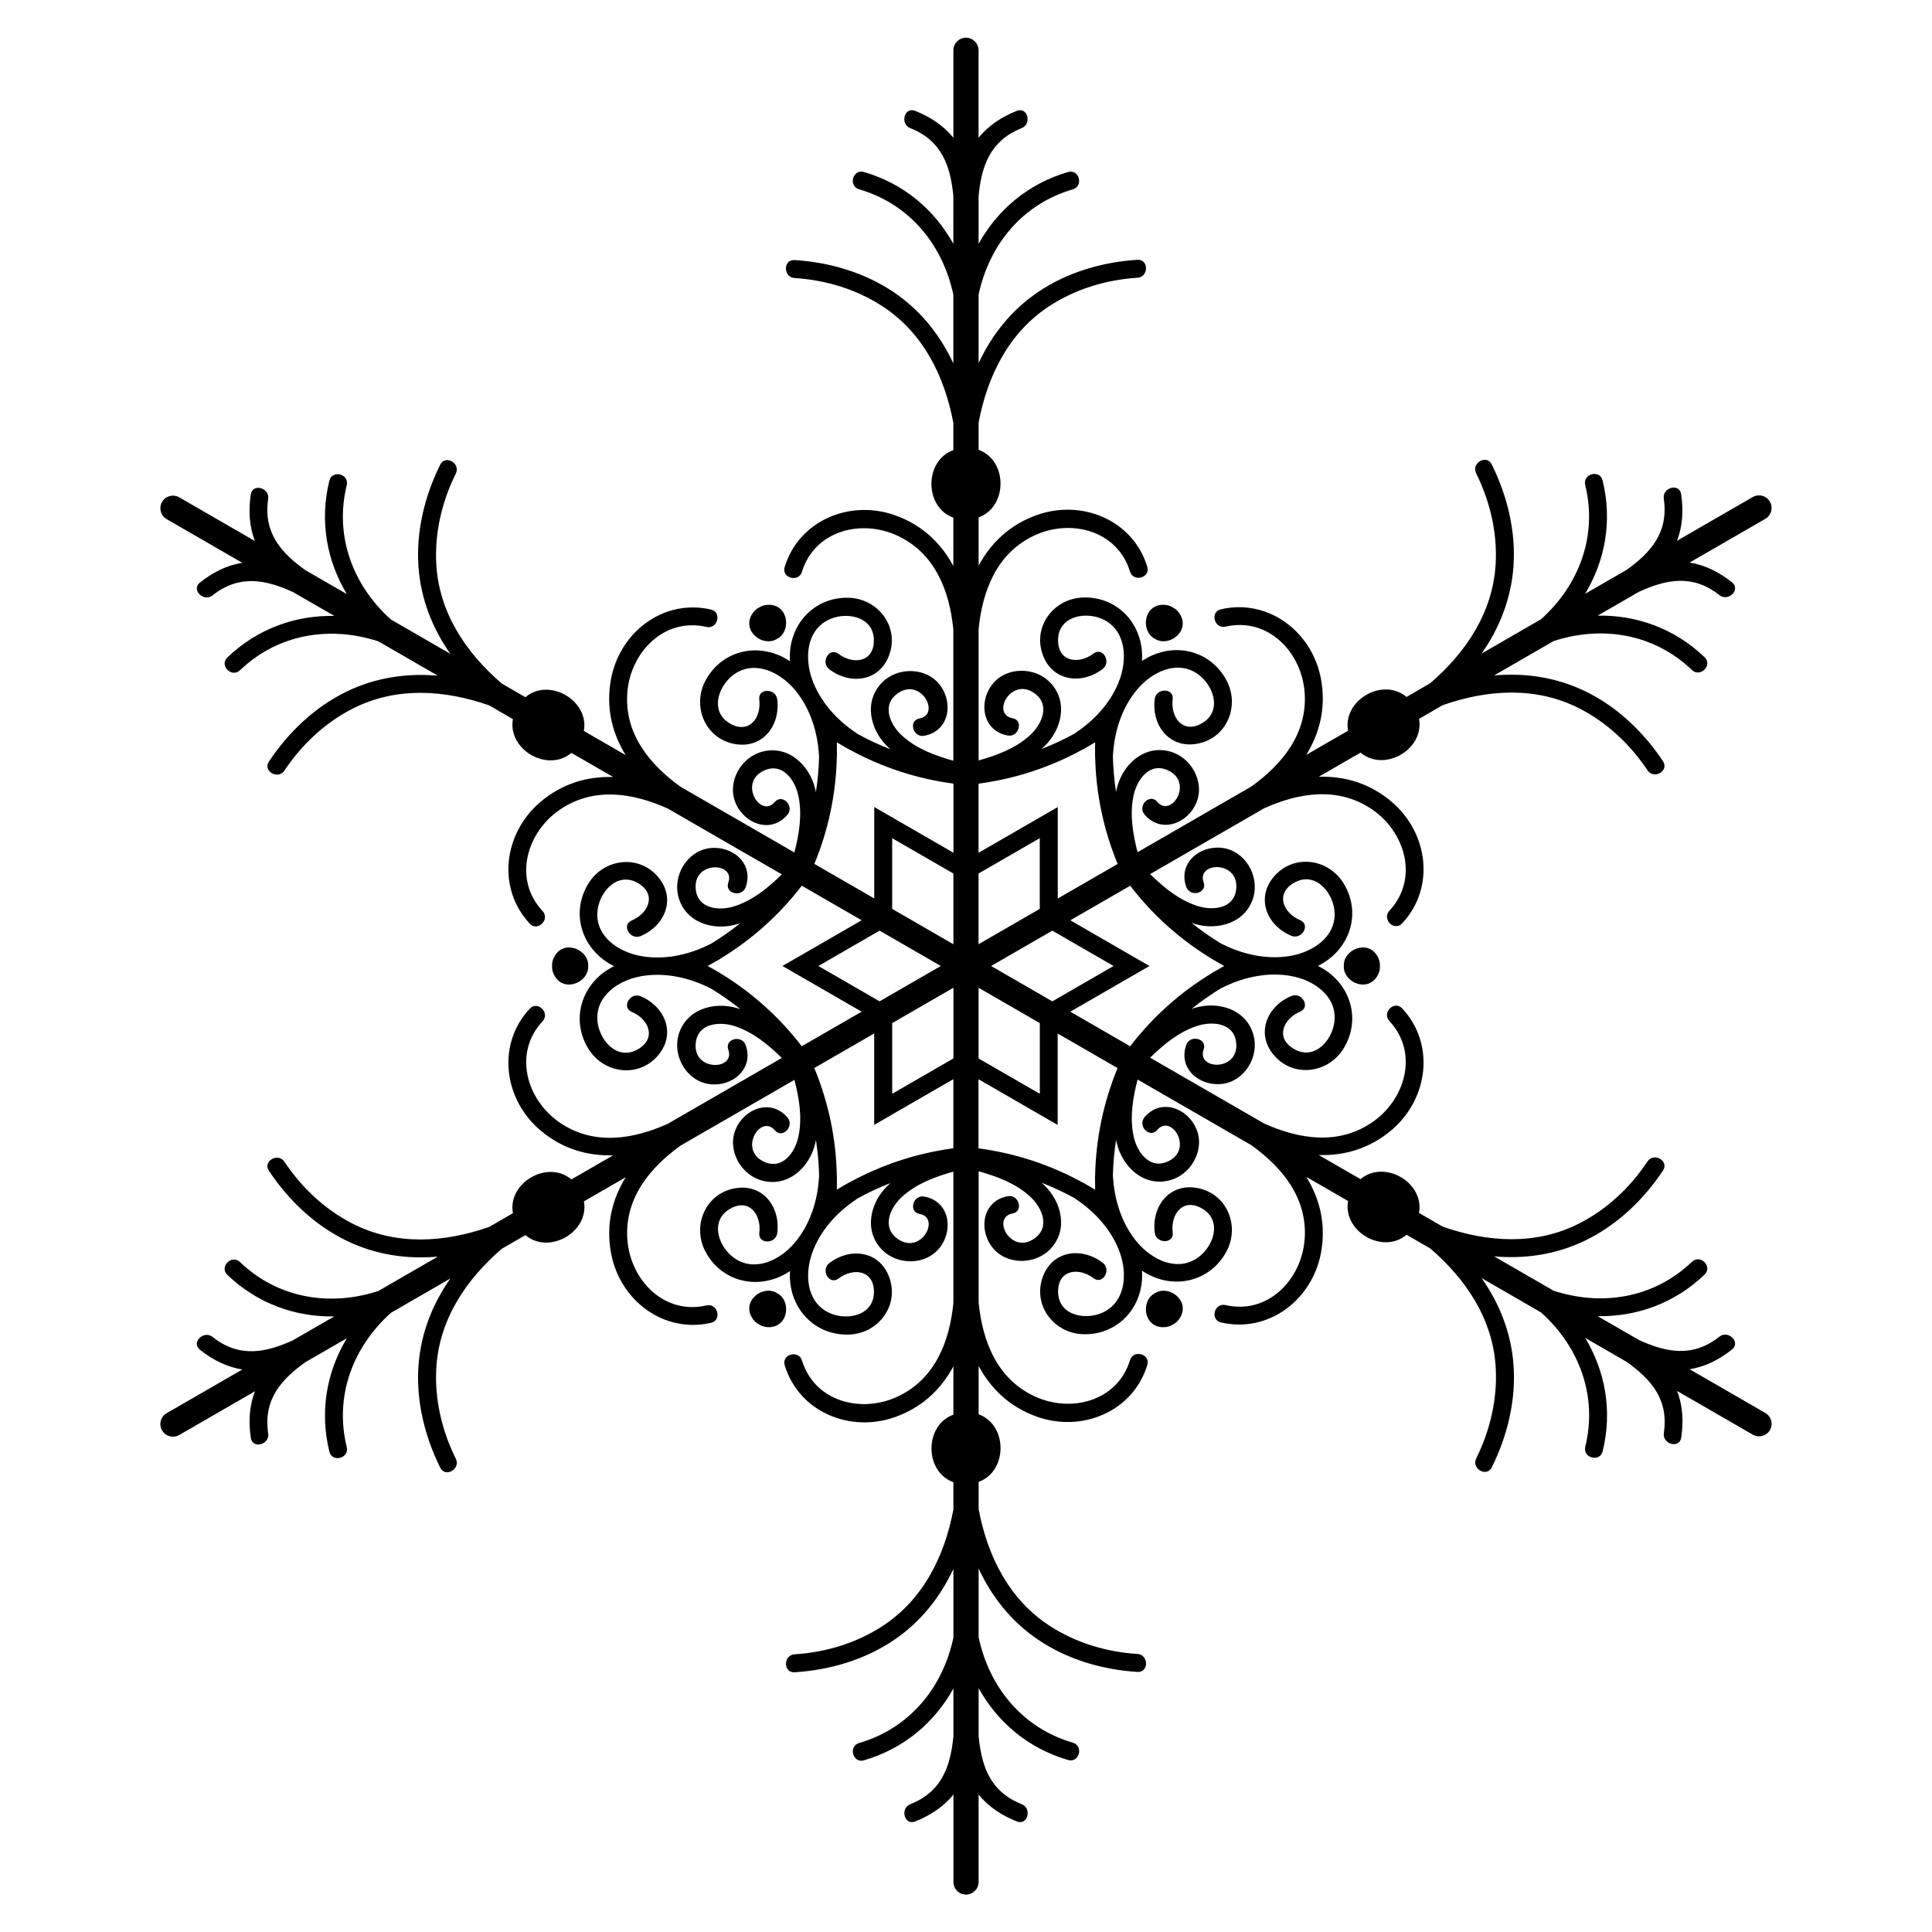 <?xml version="1.0" encoding="UTF-8"?>
<!-- Uploaded to: ICON Repo, www.svgrepo.com, Generator: ICON Repo Mixer Tools -->
<svg fill="#000000" width="800px" height="800px" version="1.1" viewBox="144 144 512 512" xmlns="http://www.w3.org/2000/svg">
 <g>
  <path d="m343.23 306.87c-2.637 4.566 3.102 8.727 6.711 6.414 3.809-1.957 3.07-9.012-2.203-9.012-1.043 0-1.898 0.277-2.59 0.727-0.727 0.375-1.395 0.977-1.918 1.871z"/>
  <path d="m290.97 402.6c2.637 4.566 9.113 1.684 8.906-2.598 0.207-4.281-6.269-7.172-8.906-2.598-0.523 0.895-0.707 1.781-0.66 2.598-0.051 0.816 0.137 1.699 0.66 2.598z"/>
  <path d="m454.85 495c0.738-0.363 1.406-0.973 1.93-1.871 2.637-4.566-3.102-8.727-6.711-6.414-3.809 1.957-3.07 9.012 2.203 9.012 1.031 0 1.887-0.277 2.578-0.727z"/>
  <path d="m347.74 495.72c5.273 0 6.012-7.055 2.203-9.012-3.602-2.32-9.348 1.84-6.711 6.414 0.523 0.895 1.191 1.504 1.93 1.871 0.68 0.449 1.535 0.727 2.578 0.727z"/>
  <path d="m611.82 518.44-20.062-11.582c4.144-0.621 7.91-2.578 11.238-5.227 2.402-1.91-0.973-5.273-3.344-3.394-7.152 5.668-14.188 4.113-21.273 0.895l-10.98-6.336c10.234 0.176 20.301-3.324 28.328-11.012 2.223-2.125-1.133-5.5-3.344-3.394-10.184 9.75-24 11.789-36.664 7.664l-15.754-9.102c8.168 0.707 16.383-0.453 24.117-4.191 8.441-4.082 15.477-10.793 20.633-18.559 1.703-2.559-2.441-4.922-4.121-2.383-4.547 6.84-10.734 12.676-18.074 16.402-11.543 5.875-24.324 5-36.184 0.855l-6.277-3.633c1.457-8.098-9.219-14.258-15.5-8.953l-11.078-6.394c6.809 0.207 13.5-1.672 19.375-6.68 9.594-8.188 11.582-22.68 2.746-32.168-2.098-2.254-5.473 1.113-3.394 3.344 7.852 8.434 4.25 20.852-4.633 26.883-8.973 6.09-19.355 4.41-28.566 0.266l-30.219-17.445c3.609-3.512 7.519-6.769 12.387-8.395 4.242-1.406 10.203-0.809 10.461 4.891 0.316 7.172-10.586 6.691-8.66 1.32 1.031-2.883-3.582-4.062-4.606-1.199-2.223 6.211 3.465 11.07 9.523 10.332 6.012-0.727 9.891-7.32 8.277-13.02-1.93-6.809-9.348-8.984-15.566-7.125-0.285 0.09-0.562 0.176-0.836 0.277 2.527-2.027 5.188-3.887 7.961-5.57 0.098-0.039 0.195-0.059 0.297-0.117 5.59-2.793 12.152-4.191 18.363-2.992 5.539 1.074 11.453 4.871 11.305 11.188-0.117 5.254-4.988 11.246-10.566 8.215-5.273-2.863-3.168-8.07 1.438-10.016 2.824-1.191 0.422-5.312-2.363-4.133-6.711 2.832-9.605 10.402-4.191 16.137 5.246 5.559 14.043 4.172 17.977-2.117 4.703-7.508 2.137-16.688-5.332-21.234-0.453-0.277-0.926-0.523-1.398-0.766 0.473-0.234 0.945-0.48 1.398-0.766 7.469-4.547 10.035-13.727 5.332-21.234-3.938-6.289-12.734-7.676-17.977-2.117-5.41 5.738-2.519 13.305 4.191 16.137 2.785 1.18 5.188-2.941 2.363-4.133-4.606-1.949-6.711-7.152-1.438-10.016 5.59-3.031 10.449 2.961 10.566 8.215 0.148 6.316-5.766 10.117-11.305 11.188-6.211 1.199-12.781-0.195-18.363-2.992-0.098-0.051-0.195-0.078-0.297-0.117-2.785-1.684-5.441-3.543-7.961-5.57 0.277 0.09 0.551 0.188 0.836 0.277 6.231 1.859 13.637-0.316 15.566-7.125 1.613-5.699-2.254-12.281-8.277-13.02-6.062-0.738-11.75 4.113-9.523 10.332 1.023 2.863 5.637 1.684 4.606-1.199-1.918-5.363 8.984-5.844 8.66 1.32-0.246 5.707-6.219 6.297-10.461 4.891-4.871-1.625-8.766-4.871-12.387-8.395l30.219-17.445c9.219-4.144 19.602-5.824 28.566 0.266 8.887 6.031 12.488 18.449 4.633 26.883-2.086 2.234 1.301 5.59 3.394 3.344 8.836-9.484 6.859-23.98-2.746-32.168-5.875-5.008-12.566-6.887-19.375-6.68l11.078-6.394c6.289 5.305 16.965-0.848 15.5-8.953l6.277-3.633c11.855-4.144 24.648-5.019 36.184 0.855 7.34 3.738 13.531 9.566 18.074 16.402 1.684 2.539 5.824 0.176 4.121-2.383-5.156-7.773-12.191-14.484-20.633-18.559-7.734-3.738-15.949-4.898-24.117-4.191l15.754-9.102c12.664-4.133 26.48-2.086 36.664 7.664 2.203 2.117 5.559-1.27 3.344-3.394-8.031-7.684-18.105-11.188-28.328-11.012l10.98-6.336c7.086-3.219 14.121-4.773 21.273 0.895 2.371 1.879 5.746-1.484 3.344-3.394-3.336-2.637-7.106-4.594-11.238-5.227l20.062-11.582c1.594-0.926 2.144-2.961 1.219-4.555s-2.961-2.137-4.555-1.219l-20.062 11.582c1.523-3.898 1.723-8.137 1.102-12.348-0.453-3.039-5.047-1.801-4.606 1.199 1.328 9.023-3.531 14.336-9.859 18.863l-10.98 6.336c5.266-8.766 7.273-19.246 4.625-30.043-0.727-2.981-5.332-1.77-4.606 1.199 3.356 13.699-1.789 26.676-11.699 35.582l-15.754 9.102c4.695-6.723 7.793-14.414 8.434-22.977 0.688-9.348-1.605-18.793-5.758-27.16-1.367-2.746-5.481-0.355-4.121 2.383 3.652 7.352 5.609 15.625 5.176 23.852-0.688 12.93-7.844 23.566-17.348 31.762l-6.277 3.633c-6.289-5.312-16.953 0.855-15.5 8.953l-11.078 6.394c3.582-5.797 5.305-12.527 3.898-20.121-2.293-12.41-13.855-21.363-26.488-18.461-3 0.688-1.781 5.293 1.199 4.606 11.238-2.59 20.184 6.742 20.961 17.457 0.797 10.844-5.894 19-14.121 24.914l-30.16 17.406c-1.238-4.891-2.106-9.898-1.074-14.926 0.895-4.379 4.398-9.238 9.465-6.613 6.367 3.316 0.5 12.516-3.188 8.168-1.977-2.332-5.312 1.074-3.344 3.394 4.269 5.027 11.316 2.539 13.707-3.09 2.371-5.578-1.398-12.223-7.133-13.668-6.859-1.73-12.457 3.602-13.953 9.918-0.07 0.285-0.129 0.57-0.176 0.855-0.492-3.199-0.777-6.434-0.848-9.684 0.02-0.109 0.039-0.207 0.051-0.316 0.375-6.231 2.449-12.613 6.594-17.398 3.699-4.262 9.949-7.477 15.34-4.203 4.488 2.734 7.254 9.938 1.832 13.266-5.117 3.141-8.57-1.289-7.961-6.25 0.375-3.039-4.387-3.031-4.762-0.031-0.895 7.231 4.211 13.52 11.887 11.699 7.438-1.762 10.637-10.078 7.152-16.629-4.152-7.824-13.383-10.195-21.059-5.992-0.473 0.254-0.914 0.543-1.359 0.828 0.031-0.531 0.051-1.062 0.039-1.594-0.195-8.738-6.867-15.559-15.723-15.23-7.41 0.266-13.02 7.191-10.824 14.516 2.262 7.559 10.262 8.836 16.078 4.438 2.41-1.82 0.051-5.965-2.402-4.113-3.984 3.012-9.555 2.234-9.398-3.769 0.168-6.356 7.785-7.566 12.398-5.047 5.539 3.031 5.875 10.047 4.035 15.391-2.066 5.984-6.562 10.973-11.77 14.406-0.098 0.059-0.168 0.137-0.246 0.207-2.844 1.574-5.785 2.941-8.809 4.113 0.215-0.195 0.441-0.383 0.648-0.59 4.723-4.469 6.543-11.977 1.613-17.055-4.121-4.25-11.77-4.191-15.41 0.66-3.672 4.879-2.312 12.23 4.184 13.41 2.992 0.543 4.281-4.043 1.27-4.586-5.609-1.012-0.57-10.695 5.481-6.84 4.812 3.07 2.352 8.531-0.992 11.504-3.836 3.406-8.609 5.156-13.461 6.535v-34.812c1.004-10.086 4.723-19.957 14.516-24.688 9.664-4.676 22.219-1.594 25.594 9.426 0.895 2.922 5.492 1.672 4.586-1.27-3.797-12.398-17.34-17.93-29.227-13.707-7.273 2.578-12.242 7.438-15.469 13.441v-12.801c7.734-2.793 7.742-15.113 0-17.898v-7.254c2.344-12.34 7.981-23.852 18.832-30.906 6.906-4.488 15.047-6.938 23.242-7.449 3.039-0.188 3.059-4.949 0-4.762-9.309 0.582-18.637 3.316-26.391 8.59-7.106 4.832-12.211 11.367-15.684 18.785l-0.004-18.121c2.754-13.039 11.434-23.98 24.973-27.926 2.934-0.855 1.684-5.453-1.27-4.586-10.676 3.109-18.734 10.086-23.703 19.031v-12.684c0.758-7.742 2.922-14.613 11.406-17.977 2.812-1.113 1.586-5.719-1.27-4.586-3.957 1.566-7.527 3.867-10.145 7.152v-23.195c0-1.84-1.496-3.336-3.336-3.336s-3.336 1.496-3.336 3.336v23.191c-2.609-3.277-6.18-5.578-10.145-7.152-2.856-1.133-4.082 3.473-1.27 4.586 8.48 3.356 10.648 10.234 11.406 17.977l-0.004 12.676c-4.969-8.945-13.027-15.922-23.703-19.031-2.953-0.855-4.203 3.738-1.27 4.586 13.539 3.945 22.207 14.887 24.973 27.926v18.203c-3.473-7.43-8.582-13.965-15.684-18.785-7.754-5.273-17.082-8.012-26.391-8.59-3.059-0.195-3.039 4.566 0 4.762 8.195 0.512 16.344 2.961 23.242 7.449 10.855 7.055 16.492 18.566 18.832 30.906v7.254c-7.742 2.785-7.734 15.113 0 17.898v12.801c-3.227-6.004-8.195-10.863-15.469-13.441-11.887-4.223-25.426 1.32-29.227 13.707-0.906 2.941 3.699 4.184 4.586 1.27 3.375-11.02 15.93-14.102 25.594-9.426 9.789 4.734 13.512 14.602 14.516 24.688v34.812c-4.852-1.367-9.625-3.121-13.461-6.535-3.336-2.961-5.805-8.434-0.992-11.504 6.051-3.856 11.09 5.824 5.481 6.84-3.012 0.551-1.73 5.137 1.27 4.586 6.496-1.18 7.852-8.531 4.184-13.41-3.641-4.84-11.285-4.898-15.41-0.66-4.93 5.078-3.109 12.586 1.613 17.055 0.215 0.207 0.434 0.395 0.648 0.59-3.019-1.172-5.965-2.539-8.809-4.113-0.078-0.07-0.156-0.137-0.246-0.207-5.207-3.445-9.703-8.434-11.77-14.406-1.84-5.332-1.504-12.359 4.035-15.391 4.613-2.519 12.23-1.309 12.398 5.047 0.156 6.004-5.402 6.781-9.398 3.769-2.449-1.852-4.812 2.281-2.402 4.113 5.816 4.387 13.816 3.121 16.078-4.438 2.195-7.32-3.414-14.25-10.824-14.516-8.855-0.316-15.52 6.496-15.723 15.23-0.012 0.531 0.012 1.062 0.039 1.594-0.441-0.285-0.895-0.57-1.359-0.828-7.664-4.203-16.906-1.832-21.059 5.992-3.473 6.555-0.285 14.867 7.152 16.629 7.676 1.82 12.781-4.469 11.887-11.699-0.375-3-5.137-3.019-4.762 0.031 0.621 4.961-2.832 9.387-7.961 6.25-5.422-3.324-2.668-10.527 1.832-13.266 5.391-3.285 11.641-0.059 15.34 4.203 4.144 4.773 6.219 11.168 6.594 17.398 0.012 0.109 0.031 0.215 0.051 0.316-0.059 3.246-0.355 6.484-0.848 9.684-0.059-0.285-0.109-0.57-0.176-0.855-1.504-6.328-7.094-11.652-13.953-9.918-5.746 1.445-9.516 8.098-7.133 13.668 2.391 5.617 9.445 8.117 13.707 3.09 1.969-2.32-1.359-5.727-3.344-3.394-3.691 4.348-9.555-4.852-3.188-8.168 5.066-2.637 8.57 2.234 9.465 6.613 1.031 5.027 0.168 10.035-1.074 14.926l-30.16-17.406c-8.227-5.914-14.918-14.07-14.121-24.914 0.789-10.707 9.73-20.043 20.961-17.457 2.981 0.688 4.191-3.918 1.199-4.606-12.633-2.914-24.195 6.051-26.488 18.461-1.398 7.586 0.324 14.328 3.898 20.121l-11.078-6.394c1.457-8.098-9.219-14.27-15.5-8.953l-6.277-3.633c-9.516-8.195-16.668-18.832-17.348-31.762-0.434-8.227 1.523-16.5 5.176-23.852 1.359-2.727-2.754-5.125-4.121-2.383-4.152 8.355-6.445 17.801-5.758 27.16 0.629 8.562 3.731 16.254 8.434 22.977l-15.754-9.102c-9.91-8.906-15.047-21.883-11.699-35.582 0.727-2.973-3.879-4.184-4.606-1.199-2.648 10.793-0.641 21.273 4.625 30.043l-10.98-6.336c-6.328-4.527-11.199-9.84-9.859-18.863 0.441-2.992-4.164-4.231-4.606-1.199-0.621 4.203-0.434 8.453 1.102 12.348l-20.062-11.582c-1.594-0.914-3.633-0.375-4.555 1.219-0.914 1.594-0.375 3.633 1.219 4.555l20.062 11.582c-4.144 0.621-7.91 2.578-11.238 5.227-2.402 1.91 0.973 5.273 3.344 3.394 7.152-5.668 14.188-4.113 21.273-0.895l10.98 6.336c-10.234-0.176-20.301 3.324-28.328 11.012-2.223 2.125 1.133 5.5 3.344 3.394 10.184-9.75 24-11.789 36.664-7.664l15.754 9.102c-8.168-0.707-16.383 0.453-24.117 4.191-8.441 4.082-15.477 10.793-20.633 18.559-1.703 2.559 2.441 4.922 4.121 2.383 4.547-6.84 10.734-12.676 18.074-16.402 11.543-5.875 24.324-5 36.184-0.855l6.277 3.633c-1.457 8.098 9.219 14.258 15.5 8.953l11.078 6.394c-6.809-0.207-13.5 1.672-19.375 6.68-9.594 8.188-11.582 22.68-2.746 32.168 2.098 2.254 5.473-1.113 3.394-3.344-7.852-8.434-4.25-20.852 4.633-26.883 8.973-6.09 19.355-4.41 28.566-0.266l30.219 17.445c-3.609 3.512-7.519 6.769-12.387 8.395-4.242 1.406-10.203 0.809-10.461-4.891-0.316-7.172 10.586-6.691 8.66-1.32-1.031 2.883 3.582 4.062 4.606 1.199 2.223-6.211-3.465-11.07-9.523-10.332-6.012 0.727-9.891 7.32-8.277 13.02 1.93 6.809 9.348 8.984 15.566 7.125 0.285-0.09 0.562-0.176 0.836-0.277-2.527 2.027-5.188 3.887-7.961 5.57-0.098 0.039-0.195 0.059-0.297 0.117-5.59 2.793-12.152 4.191-18.363 2.992-5.539-1.074-11.453-4.871-11.305-11.188 0.117-5.254 4.988-11.246 10.566-8.215 5.273 2.863 3.168 8.07-1.438 10.016-2.824 1.191-0.422 5.312 2.363 4.133 6.711-2.832 9.605-10.402 4.191-16.137-5.246-5.559-14.043-4.172-17.977 2.117-4.703 7.508-2.137 16.688 5.332 21.234 0.453 0.277 0.926 0.523 1.398 0.766-0.473 0.234-0.945 0.48-1.398 0.766-7.469 4.547-10.035 13.727-5.332 21.234 3.938 6.289 12.734 7.676 17.977 2.117 5.41-5.738 2.519-13.305-4.191-16.137-2.785-1.18-5.188 2.941-2.363 4.133 4.606 1.949 6.711 7.152 1.438 10.016-5.59 3.031-10.449-2.961-10.566-8.215-0.148-6.316 5.766-10.117 11.305-11.188 6.211-1.199 12.781 0.195 18.363 2.992 0.098 0.051 0.195 0.078 0.297 0.117 2.785 1.684 5.441 3.543 7.961 5.57-0.277-0.09-0.551-0.188-0.836-0.277-6.231-1.859-13.637 0.316-15.566 7.125-1.613 5.699 2.254 12.281 8.277 13.02 6.062 0.738 11.75-4.113 9.523-10.332-1.023-2.863-5.637-1.684-4.606 1.199 1.918 5.363-8.984 5.844-8.66-1.32 0.246-5.707 6.219-6.297 10.461-4.891 4.871 1.625 8.766 4.871 12.387 8.395l-30.219 17.445c-9.219 4.152-19.602 5.824-28.566-0.266-8.887-6.031-12.488-18.449-4.633-26.883 2.086-2.234-1.301-5.59-3.394-3.344-8.836 9.484-6.859 23.98 2.746 32.168 5.875 5.008 12.566 6.887 19.375 6.68l-11.078 6.394c-6.289-5.305-16.965 0.848-15.5 8.953l-6.277 3.633c-11.855 4.144-24.648 5.019-36.184-0.855-7.34-3.738-13.531-9.566-18.074-16.402-1.684-2.539-5.824-0.176-4.121 2.383 5.156 7.773 12.191 14.484 20.633 18.559 7.734 3.738 15.949 4.898 24.117 4.191l-15.754 9.102c-12.664 4.133-26.48 2.086-36.664-7.664-2.203-2.117-5.559 1.27-3.344 3.394 8.031 7.684 18.105 11.188 28.328 11.012l-10.98 6.336c-7.086 3.219-14.121 4.773-21.273-0.895-2.371-1.879-5.746 1.484-3.344 3.394 3.336 2.637 7.106 4.594 11.238 5.227l-20.062 11.582c-1.594 0.926-2.137 2.961-1.219 4.555 0.621 1.074 1.742 1.664 2.894 1.664 0.562 0 1.141-0.148 1.664-0.441l20.062-11.582c-1.523 3.898-1.723 8.137-1.102 12.348 0.453 3.039 5.047 1.801 4.606-1.199-1.328-9.023 3.531-14.336 9.859-18.863l10.98-6.336c-5.266 8.766-7.273 19.246-4.625 30.043 0.727 2.981 5.332 1.77 4.606-1.199-3.356-13.699 1.789-26.676 11.699-35.582l15.754-9.102c-4.695 6.723-7.793 14.414-8.434 22.977-0.688 9.359 1.605 18.793 5.758 27.16 1.367 2.746 5.481 0.355 4.121-2.383-3.652-7.352-5.609-15.625-5.176-23.852 0.688-12.93 7.844-23.566 17.348-31.762l6.289-3.633c6.289 5.312 16.953-0.855 15.5-8.953l11.078-6.394c-3.582 5.797-5.305 12.527-3.898 20.121 2.293 12.41 13.855 21.363 26.488 18.461 3-0.688 1.781-5.293-1.199-4.606-11.238 2.59-20.184-6.742-20.961-17.457-0.797-10.844 5.894-19 14.121-24.914l30.16-17.406c1.238 4.891 2.106 9.898 1.074 14.926-0.895 4.379-4.398 9.238-9.465 6.613-6.367-3.316-0.5-12.516 3.188-8.168 1.977 2.332 5.312-1.074 3.344-3.394-4.269-5.027-11.316-2.539-13.707 3.09-2.371 5.578 1.398 12.223 7.133 13.668 6.859 1.73 12.457-3.602 13.953-9.918 0.07-0.285 0.129-0.57 0.176-0.855 0.492 3.199 0.777 6.434 0.848 9.684-0.02 0.109-0.039 0.207-0.051 0.316-0.375 6.231-2.449 12.613-6.594 17.398-3.699 4.262-9.949 7.477-15.34 4.203-4.488-2.734-7.254-9.938-1.832-13.266 5.117-3.141 8.57 1.289 7.961 6.25-0.375 3.039 4.387 3.031 4.762 0.031 0.895-7.231-4.211-13.52-11.887-11.699-7.438 1.762-10.637 10.078-7.152 16.629 4.152 7.824 13.383 10.195 21.059 5.992 0.473-0.254 0.914-0.543 1.359-0.828-0.031 0.531-0.051 1.062-0.039 1.594 0.195 8.738 6.867 15.559 15.723 15.23 7.41-0.266 13.02-7.191 10.824-14.516-2.262-7.559-10.262-8.836-16.078-4.438-2.41 1.82-0.051 5.965 2.402 4.113 3.984-3.012 9.555-2.234 9.398 3.769-0.168 6.356-7.785 7.566-12.398 5.047-5.539-3.031-5.875-10.047-4.035-15.391 2.066-5.984 6.562-10.973 11.77-14.406 0.098-0.059 0.168-0.137 0.246-0.207 2.844-1.574 5.785-2.941 8.809-4.113-0.215 0.195-0.441 0.383-0.648 0.59-4.723 4.469-6.543 11.977-1.613 17.055 4.121 4.25 11.77 4.191 15.41-0.66 3.672-4.879 2.312-12.23-4.184-13.41-2.992-0.543-4.281 4.043-1.27 4.586 5.609 1.012 0.57 10.695-5.481 6.84-4.812-3.07-2.352-8.531 0.992-11.504 3.836-3.406 8.609-5.156 13.461-6.535v34.812c-1.004 10.086-4.723 19.957-14.516 24.688-9.664 4.676-22.219 1.594-25.594-9.426-0.895-2.922-5.492-1.672-4.586 1.27 3.797 12.398 17.34 17.93 29.227 13.707 7.273-2.578 12.242-7.438 15.469-13.441v12.801c-7.734 2.793-7.742 15.113 0 17.898v7.254c-2.344 12.34-7.981 23.852-18.832 30.906-6.906 4.488-15.047 6.938-23.242 7.449-3.039 0.188-3.059 4.949 0 4.762 9.309-0.582 18.637-3.316 26.391-8.59 7.106-4.832 12.211-11.367 15.684-18.785v18.195c-2.754 13.039-11.434 23.98-24.973 27.926-2.934 0.855-1.684 5.453 1.27 4.586 10.676-3.109 18.734-10.086 23.703-19.031v12.676c-0.758 7.742-2.922 14.613-11.406 17.977-2.812 1.113-1.586 5.719 1.27 4.586 3.957-1.566 7.527-3.867 10.145-7.152v23.191c0 1.84 1.496 3.336 3.336 3.336 1.84 0 3.336-1.496 3.336-3.336v-23.191c2.609 3.277 6.18 5.578 10.145 7.152 2.856 1.133 4.082-3.473 1.27-4.586-8.48-3.356-10.648-10.234-11.406-17.977v-12.762c4.969 8.945 13.027 15.922 23.703 19.031 2.953 0.855 4.203-3.738 1.27-4.586-13.539-3.945-22.207-14.887-24.973-27.926v-18.203c3.473 7.43 8.582 13.965 15.684 18.785 7.754 5.273 17.082 8.012 26.391 8.59 3.059 0.195 3.039-4.566 0-4.762-8.195-0.512-16.344-2.961-23.242-7.449-10.855-7.055-16.492-18.566-18.832-30.906v-7.254c7.742-2.785 7.734-15.113 0-17.898v-12.801c3.227 6.004 8.195 10.863 15.469 13.441 11.887 4.223 25.426-1.309 29.227-13.707 0.906-2.941-3.699-4.184-4.586-1.27-3.375 11.02-15.93 14.102-25.594 9.426-9.789-4.734-13.512-14.602-14.516-24.688v-34.812c4.852 1.367 9.625 3.121 13.461 6.535 3.336 2.961 5.805 8.434 0.992 11.504-6.051 3.856-11.09-5.824-5.481-6.84 3.012-0.551 1.73-5.137-1.27-4.586-6.496 1.18-7.852 8.531-4.184 13.41 3.641 4.84 11.285 4.898 15.41 0.66 4.93-5.078 3.109-12.586-1.613-17.055-0.215-0.207-0.434-0.395-0.648-0.59 3.019 1.172 5.965 2.539 8.809 4.113 0.078 0.07 0.156 0.137 0.246 0.207 5.207 3.445 9.703 8.434 11.77 14.406 1.84 5.332 1.504 12.359-4.035 15.391-4.613 2.519-12.23 1.309-12.398-5.047-0.156-6.004 5.402-6.781 9.398-3.769 2.449 1.852 4.812-2.281 2.402-4.113-5.816-4.387-13.816-3.121-16.078 4.438-2.195 7.32 3.414 14.25 10.824 14.516 8.855 0.316 15.52-6.496 15.723-15.23 0.012-0.531-0.012-1.062-0.039-1.594 0.441 0.285 0.895 0.57 1.359 0.828 7.664 4.203 16.906 1.832 21.059-5.992 3.473-6.555 0.285-14.867-7.152-16.629-7.676-1.82-12.781 4.469-11.887 11.699 0.375 3 5.137 3.019 4.762-0.031-0.621-4.961 2.832-9.387 7.961-6.25 5.422 3.324 2.668 10.527-1.832 13.266-5.391 3.285-11.641 0.059-15.34-4.203-4.144-4.773-6.219-11.168-6.594-17.398-0.012-0.109-0.031-0.215-0.051-0.316 0.059-3.246 0.355-6.484 0.848-9.684 0.059 0.285 0.109 0.57 0.176 0.855 1.504 6.328 7.094 11.652 13.953 9.918 5.746-1.445 9.516-8.098 7.133-13.668-2.391-5.617-9.445-8.117-13.707-3.09-1.969 2.32 1.359 5.727 3.344 3.394 3.691-4.348 9.555 4.852 3.188 8.168-5.066 2.637-8.57-2.234-9.465-6.613-1.031-5.027-0.168-10.035 1.074-14.926l30.16 17.406c8.227 5.914 14.918 14.07 14.121 24.914-0.789 10.707-9.73 20.043-20.961 17.457-2.981-0.688-4.191 3.918-1.199 4.606 12.633 2.914 24.195-6.051 26.488-18.461 1.398-7.586-0.324-14.328-3.898-20.121l11.078 6.394c-1.457 8.098 9.219 14.27 15.5 8.953l6.289 3.633c9.516 8.195 16.668 18.832 17.348 31.762 0.434 8.227-1.523 16.5-5.176 23.852-1.359 2.727 2.754 5.125 4.121 2.383 4.152-8.355 6.445-17.801 5.758-27.16-0.629-8.562-3.731-16.254-8.434-22.977l15.754 9.102c9.91 8.906 15.047 21.883 11.699 35.582-0.727 2.973 3.879 4.184 4.606 1.199 2.648-10.793 0.641-21.273-4.625-30.043l10.98 6.336c6.328 4.527 11.199 9.84 9.859 18.863-0.441 2.992 4.164 4.231 4.606 1.199 0.621-4.203 0.434-8.453-1.102-12.348l20.062 11.582c0.523 0.305 1.102 0.441 1.664 0.441 1.152 0 2.273-0.602 2.894-1.664 0.895-1.566 0.352-3.606-1.242-4.531zm-177.6-62.965c-0.031 0.188-0.051 0.375-0.031 0.59 0 0.051 0.012 0.098 0.012 0.137-0.012 1.023 0 2.047 0.02 3.078-0.875-0.543-1.762-1.055-2.656-1.555-0.039-0.031-0.078-0.059-0.117-0.078-0.176-0.117-0.355-0.195-0.531-0.266-8.551-4.703-17.852-7.766-27.602-9.055v-18.32l20.98 12.113v-24.227l15.871 9.16c-3.742 9.078-5.738 18.66-5.945 28.422zm-65.152 1.898c-0.176 0.07-0.355 0.148-0.531 0.266-0.039 0.031-0.078 0.059-0.117 0.078-0.895 0.5-1.781 1.023-2.656 1.555 0.031-1.023 0.039-2.055 0.02-3.078 0-0.051 0.012-0.098 0.012-0.137 0.012-0.215 0-0.402-0.031-0.59-0.207-9.75-2.203-19.344-5.965-28.43l15.871-9.16v24.227l20.98-12.113v18.32c-9.73 1.301-19.031 4.359-27.582 9.062zm-34.223-55.477c-0.137-0.117-0.305-0.227-0.492-0.324-0.039-0.02-0.09-0.039-0.129-0.059-0.887-0.523-1.77-1.031-2.676-1.516 0.906-0.492 1.789-0.992 2.676-1.516 0.039-0.02 0.09-0.039 0.129-0.059 0.188-0.098 0.355-0.207 0.492-0.324 8.344-5.059 15.656-11.582 21.637-19.375l15.871 9.16-20.988 12.113 20.98 12.113-15.871 9.16c-5.984-7.793-13.285-14.316-21.629-19.375zm30.926-57.379c0.031-0.188 0.051-0.375 0.031-0.59 0-0.051-0.012-0.098-0.012-0.137 0.012-1.023 0-2.047-0.02-3.078 0.875 0.543 1.762 1.055 2.656 1.555 0.039 0.031 0.078 0.059 0.117 0.078 0.176 0.117 0.355 0.195 0.531 0.266 8.551 4.703 17.852 7.766 27.602 9.055v18.32l-20.988-12.113v24.227l-15.871-9.16c3.75-9.074 5.746-18.66 5.953-28.422zm65.152-1.898c0.176-0.07 0.355-0.148 0.531-0.266 0.039-0.031 0.078-0.059 0.117-0.078 0.895-0.5 1.781-1.023 2.656-1.555-0.031 1.023-0.039 2.055-0.02 3.078 0 0.051-0.012 0.098-0.012 0.137-0.012 0.215 0 0.402 0.031 0.59 0.207 9.75 2.203 19.344 5.965 28.43l-15.871 9.16v-24.234l-20.988 12.113v-18.32c9.738-1.289 19.039-4.352 27.59-9.055zm34.223 55.477c0.137 0.117 0.305 0.227 0.492 0.324 0.039 0.02 0.09 0.039 0.129 0.059 0.887 0.523 1.77 1.031 2.676 1.516-0.906 0.492-1.789 0.992-2.676 1.516-0.039 0.02-0.09 0.039-0.129 0.059-0.188 0.098-0.355 0.207-0.492 0.324-8.344 5.059-15.656 11.582-21.637 19.375l-15.871-9.16 20.988-12.109-20.98-12.113 15.871-9.16c5.984 7.793 13.285 14.316 21.629 19.371zm-42.262 11.27-16.227-9.367 16.227-9.367 16.227 9.367zm-3.336-24.504-16.227 9.367v-18.734l16.227-9.367zm-22.887-9.367v18.734l-16.227-9.367v-18.734zm-19.555 15.133 16.227 9.367-16.227 9.367-16.227-9.363zm3.336 24.504 16.227-9.367v18.734l-16.227 9.367zm22.891 9.367v-18.734l16.227 9.367v18.734z"/>
  <path d="m509.03 397.4c-2.637-4.566-9.113-1.684-8.906 2.598-0.207 4.281 6.269 7.172 8.906 2.598 0.523-0.895 0.707-1.781 0.66-2.598 0.047-0.816-0.141-1.703-0.66-2.598z"/>
  <path d="m452.26 304.27c-5.273 0-6.012 7.055-2.203 9.012 3.602 2.32 9.348-1.84 6.711-6.414-0.523-0.895-1.191-1.504-1.93-1.871-0.68-0.449-1.535-0.727-2.578-0.727z"/>
 </g>
</svg>